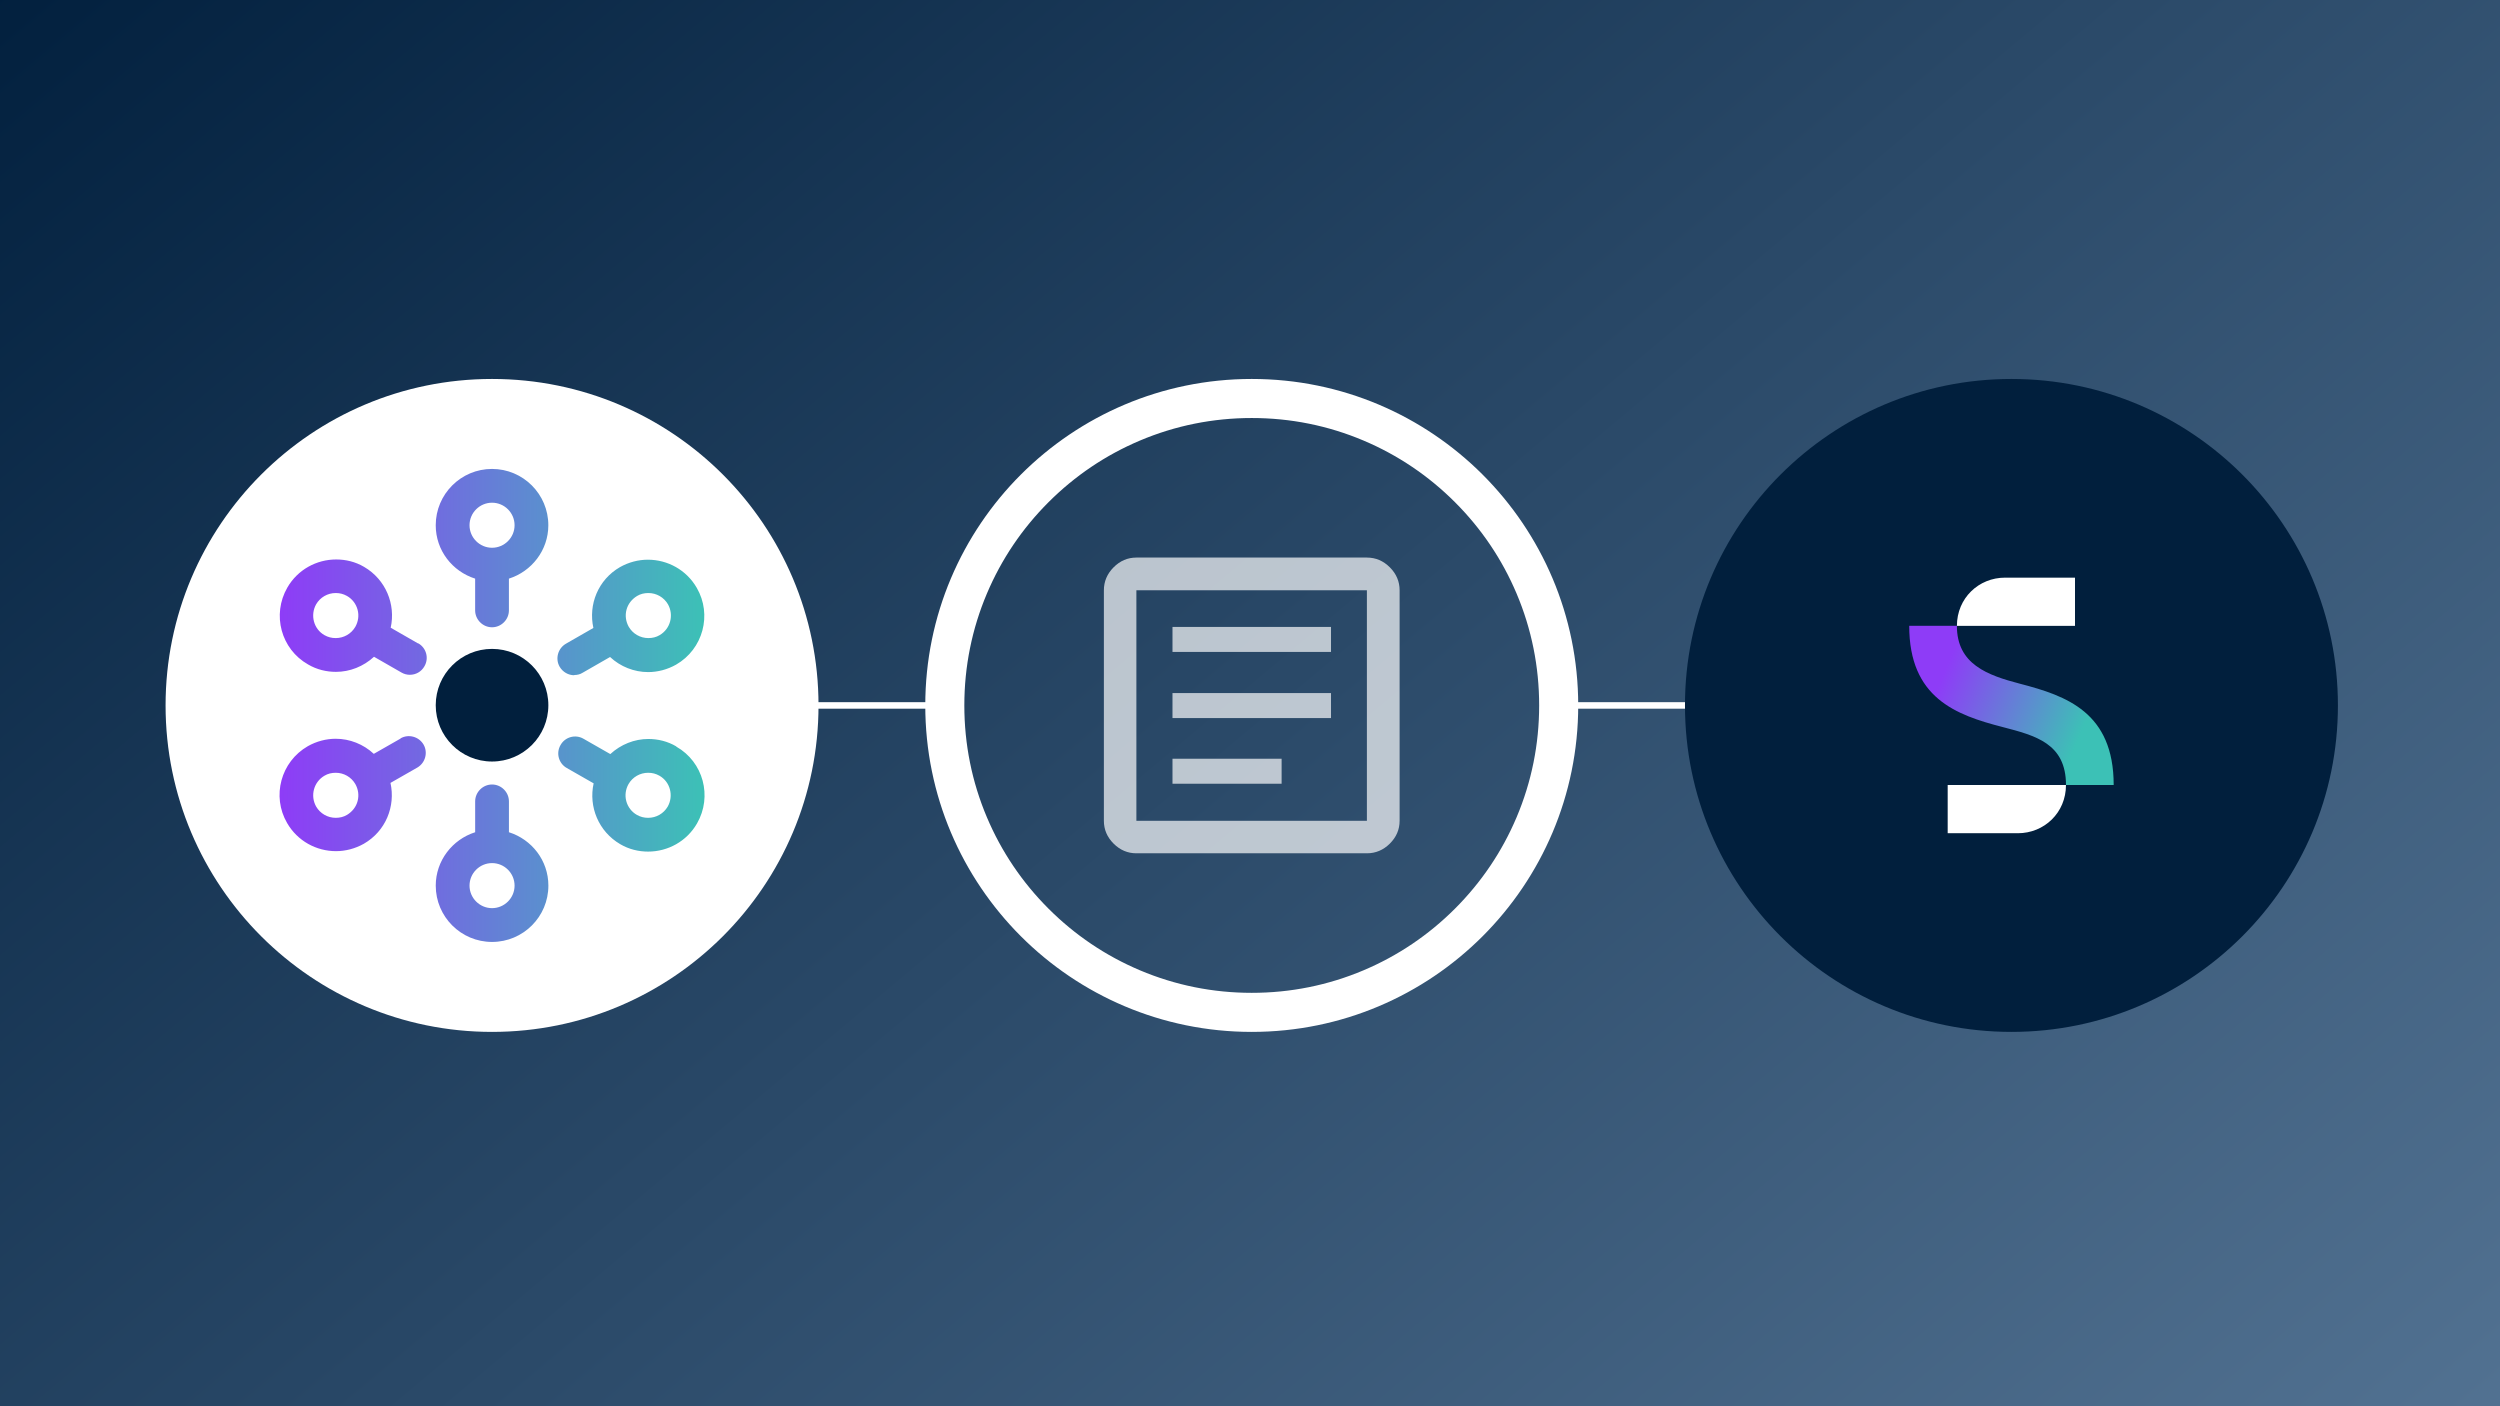 <?xml version="1.0" encoding="UTF-8"?> <svg xmlns="http://www.w3.org/2000/svg" xmlns:xlink="http://www.w3.org/1999/xlink" viewBox="0 0 1920 1080"><rect x="0" y="0" width="1920" height="1080" fill="#333333" stroke="none"/><defs><style> .cls-1 { fill: url(#linear-gradient-2); } .cls-2, .cls-3 { fill: #fff; } .cls-4 { fill: #011f3d; } .cls-5 { clip-path: url(#clippath); } .cls-6 { fill: none; } .cls-7 { fill: url(#linear-gradient-3); } .cls-8 { fill: url(#linear-gradient); } .cls-3 { opacity: .69; } </style><linearGradient id="linear-gradient" x1="274.09" y1="-277.26" x2="1648.59" y2="1360.81" gradientUnits="userSpaceOnUse"><stop offset="0" stop-color="#011f3d"></stop><stop offset="1" stop-color="#537393"></stop></linearGradient><clipPath id="clippath"><rect class="cls-6" x="1466.28" y="443.63" width="157.03" height="196.28"></rect></clipPath><linearGradient id="linear-gradient-2" x1="892.23" y1="14731.42" x2="1069.36" y2="14657.05" gradientTransform="translate(564 15236) scale(1 -1)" gradientUnits="userSpaceOnUse"><stop offset="0" stop-color="#8e3cf7"></stop><stop offset=".2" stop-color="#8e3cf7"></stop><stop offset=".8" stop-color="#3cc1b6"></stop><stop offset="1" stop-color="#3cc1b6"></stop></linearGradient><linearGradient id="linear-gradient-3" x1="214.68" y1="14460.23" x2="541.1" y2="14460.23" gradientTransform="translate(0 15002) scale(1 -1)" gradientUnits="userSpaceOnUse"><stop offset="0" stop-color="#8e3cf7"></stop><stop offset="1" stop-color="#3cc1b6"></stop></linearGradient></defs><g id="Background"><rect class="cls-8" x="-28.66" y="-23.23" width="1980" height="1130"></rect></g><g id="Graphic"><g><rect class="cls-2" x="593.43" y="539.27" width="120.51" height="5"></rect><rect class="cls-2" x="1182.9" y="539.27" width="120.51" height="5"></rect><g><circle class="cls-4" cx="1544.79" cy="541.77" r="250.73"></circle><g class="cls-5"><g><path class="cls-1" d="M1551.61,525.18c-25.39-6.63-48.72-15.03-48.72-44.54h-36.61c0,55.35,35.75,68.45,71.68,77.71,25.39,6.62,48.72,12.61,48.72,44.54h36.63c0-55.82-36.26-68.46-71.68-77.71h-.02Z"></path><path class="cls-2" d="M1495.82,639.92h53.89c20.22,0,36.96-15.7,36.96-37.03h-90.85v37.03Z"></path><path class="cls-2" d="M1593.6,443.63h-53.72c-20.22,0-36.97,15.7-36.97,37.03h90.69v-37.03Z"></path></g></g></g><path class="cls-2" d="M961.34,321.04c29.81,0,58.72,5.83,85.91,17.33,26.28,11.12,49.89,27.04,70.17,47.32,20.28,20.28,36.2,43.89,47.32,70.17,11.5,27.19,17.33,56.1,17.33,85.91s-5.83,58.72-17.33,85.91c-11.12,26.28-27.04,49.89-47.32,70.17-20.28,20.28-43.89,36.2-70.17,47.32-27.19,11.5-56.1,17.33-85.91,17.33s-58.72-5.83-85.91-17.33c-26.28-11.12-49.89-27.04-70.17-47.32-20.28-20.28-36.2-43.89-47.32-70.17-11.5-27.19-17.33-56.1-17.33-85.91s5.83-58.72,17.33-85.91c11.12-26.28,27.04-49.89,47.32-70.17,20.28-20.28,43.89-36.2,70.17-47.32,27.19-11.5,56.1-17.33,85.91-17.33m0-30c-138.48,0-250.73,112.26-250.73,250.73s112.26,250.73,250.73,250.73,250.73-112.26,250.73-250.73-112.26-250.73-250.73-250.73h0Z"></path><path class="cls-3" d="M900.47,601.91h83.81v-19.2h-83.81s0,19.2,0,19.2Zm0-50.44h121.74v-19.2h-121.74v19.2Zm0-50.77h121.74v-19.2h-121.74v19.2Zm-27.73,154.63c-6.7,0-12.54-2.48-17.51-7.45-4.97-4.97-7.45-10.81-7.45-17.51v-177.03c0-6.75,2.48-12.63,7.45-17.63,4.97-5,10.81-7.5,17.51-7.5h177.03c6.75,0,12.63,2.5,17.63,7.5,5,5,7.5,10.88,7.5,17.63v177.03c0,6.7-2.5,12.54-7.5,17.51-5,4.97-10.88,7.45-17.63,7.45,0,0-177.03,0-177.03,0Zm0-24.96h177.03v-177.03h-177.03s0,177.03,0,177.03Zm0-177.03v0Z"></path><circle class="cls-2" cx="377.89" cy="541.77" r="250.73"></circle><g id="icon"><path class="cls-4" d="M377.89,498.35c-23.87,0-43.25,19.37-43.25,43.25s19.37,43.25,43.25,43.25,43.25-19.37,43.25-43.25-19.37-43.25-43.25-43.25h0Z"></path><path class="cls-7" d="M390.86,639.16v-23.7c0-7.09-5.88-12.97-12.97-12.97s-12.97,5.88-12.97,12.97v23.7c-17.47,5.54-30.27,21.8-30.27,41,0,23.87,19.37,43.25,43.25,43.25s43.25-19.37,43.25-43.25c0-19.37-12.8-35.46-30.27-41Zm-12.97,58.3c-9.51,0-17.3-7.78-17.3-17.3s7.78-17.3,17.3-17.3,17.3,7.78,17.3,17.3-7.78,17.3-17.3,17.3Zm0-337.32c-23.87,0-43.25,19.37-43.25,43.25,0,19.37,12.8,35.46,30.27,41v24.39c0,7.09,5.88,12.97,12.97,12.97s12.97-5.88,12.97-12.97v-24.39c17.47-5.54,30.27-21.8,30.27-41,0-23.87-19.37-43.25-43.25-43.25Zm0,60.54c-9.51,0-17.3-7.78-17.3-17.3s7.78-17.3,17.3-17.3,17.3,7.78,17.3,17.3-7.78,17.3-17.3,17.3Zm141.5,152.57c-6.75-3.98-14.18-5.71-21.45-5.71-10.73,0-21.1,4.15-29.23,11.59l-20.59-11.76c-6.23-3.63-14.18-1.38-17.64,4.84-3.63,6.23-1.38,14.18,4.84,17.64l20.59,11.76c-3.98,17.99,3.81,37.02,20.41,46.71,6.75,3.98,14.18,5.71,21.45,5.71,15.05,0,29.58-7.78,37.54-21.62,11.94-20.76,4.84-47.22-15.91-58.99v-.17Zm-6.57,46.19c-3.11,5.36-8.82,8.65-15.05,8.65-3.11,0-5.88-.69-8.65-2.25-3.98-2.25-6.92-6.05-8.13-10.55-1.21-4.5-.52-9.17,1.73-13.15,3.11-5.36,8.82-8.65,15.05-8.65,3.11,0,5.88,.69,8.65,2.25,8.3,4.67,11.07,15.4,6.4,23.7Zm-191.67-125.24l-21.1-12.11c3.98-17.99-3.81-37.02-20.41-46.71-6.75-3.98-14.18-5.71-21.45-5.71-15.05,0-29.58,7.78-37.54,21.62-11.94,20.76-4.84,47.22,15.91,58.99,6.75,3.98,14.18,5.71,21.45,5.71,10.73,0,21.1-4.15,29.23-11.59l21.1,12.11c2.08,1.21,4.32,1.73,6.4,1.73,4.5,0,8.82-2.25,11.24-6.57,3.63-6.23,1.38-14.18-4.84-17.64v.17Zm-48.26-12.8c-3.11,5.36-8.82,8.65-15.05,8.65-3.11,0-5.88-.69-8.65-2.25-8.3-4.67-11.07-15.4-6.4-23.7,3.11-5.36,8.82-8.65,15.05-8.65,3.11,0,5.88,.69,8.65,2.25,3.98,2.25,6.92,6.05,8.13,10.55,1.21,4.5,.52,9.17-1.73,13.15Zm168.14,37.02c2.25,0,4.5-.52,6.4-1.73l21.1-12.11c7.96,7.44,18.51,11.59,29.23,11.59,7.27,0,14.7-1.9,21.45-5.71,20.76-11.94,27.85-38.4,15.91-58.99-7.96-13.84-22.49-21.62-37.54-21.62-7.27,0-14.7,1.9-21.45,5.71-16.78,9.69-24.39,28.72-20.41,46.71l-21.1,12.11c-6.23,3.63-8.3,11.59-4.84,17.64,2.42,4.15,6.75,6.57,11.24,6.57v-.17Zm40.13-50.17c1.21-4.5,4.15-8.13,8.13-10.55,2.59-1.56,5.54-2.25,8.65-2.25,6.23,0,11.94,3.29,15.05,8.65,4.67,8.3,1.9,18.86-6.4,23.7-2.59,1.56-5.54,2.25-8.65,2.25-6.23,0-11.94-3.29-15.05-8.65-2.25-3.98-2.94-8.65-1.73-13.15Zm-173.5,98.95l-20.59,11.76c-7.96-7.44-18.51-11.59-29.23-11.59-7.27,0-14.7,1.9-21.45,5.71-20.76,11.94-27.85,38.4-15.91,58.99,7.96,13.84,22.49,21.62,37.54,21.62,7.27,0,14.7-1.9,21.45-5.71,16.78-9.69,24.39-28.72,20.41-46.71l20.59-11.76c6.23-3.63,8.3-11.59,4.84-17.64-3.63-6.23-11.59-8.3-17.64-4.84v.17Zm-33.04,48.09c-1.21,4.5-4.15,8.13-8.13,10.55-2.59,1.56-5.54,2.25-8.65,2.25-6.23,0-11.94-3.29-15.05-8.65-4.67-8.3-1.9-18.86,6.4-23.7,2.59-1.56,5.54-2.25,8.65-2.25,6.23,0,11.94,3.29,15.05,8.65,2.25,3.98,2.94,8.65,1.73,13.15Z"></path></g></g></g></svg> 